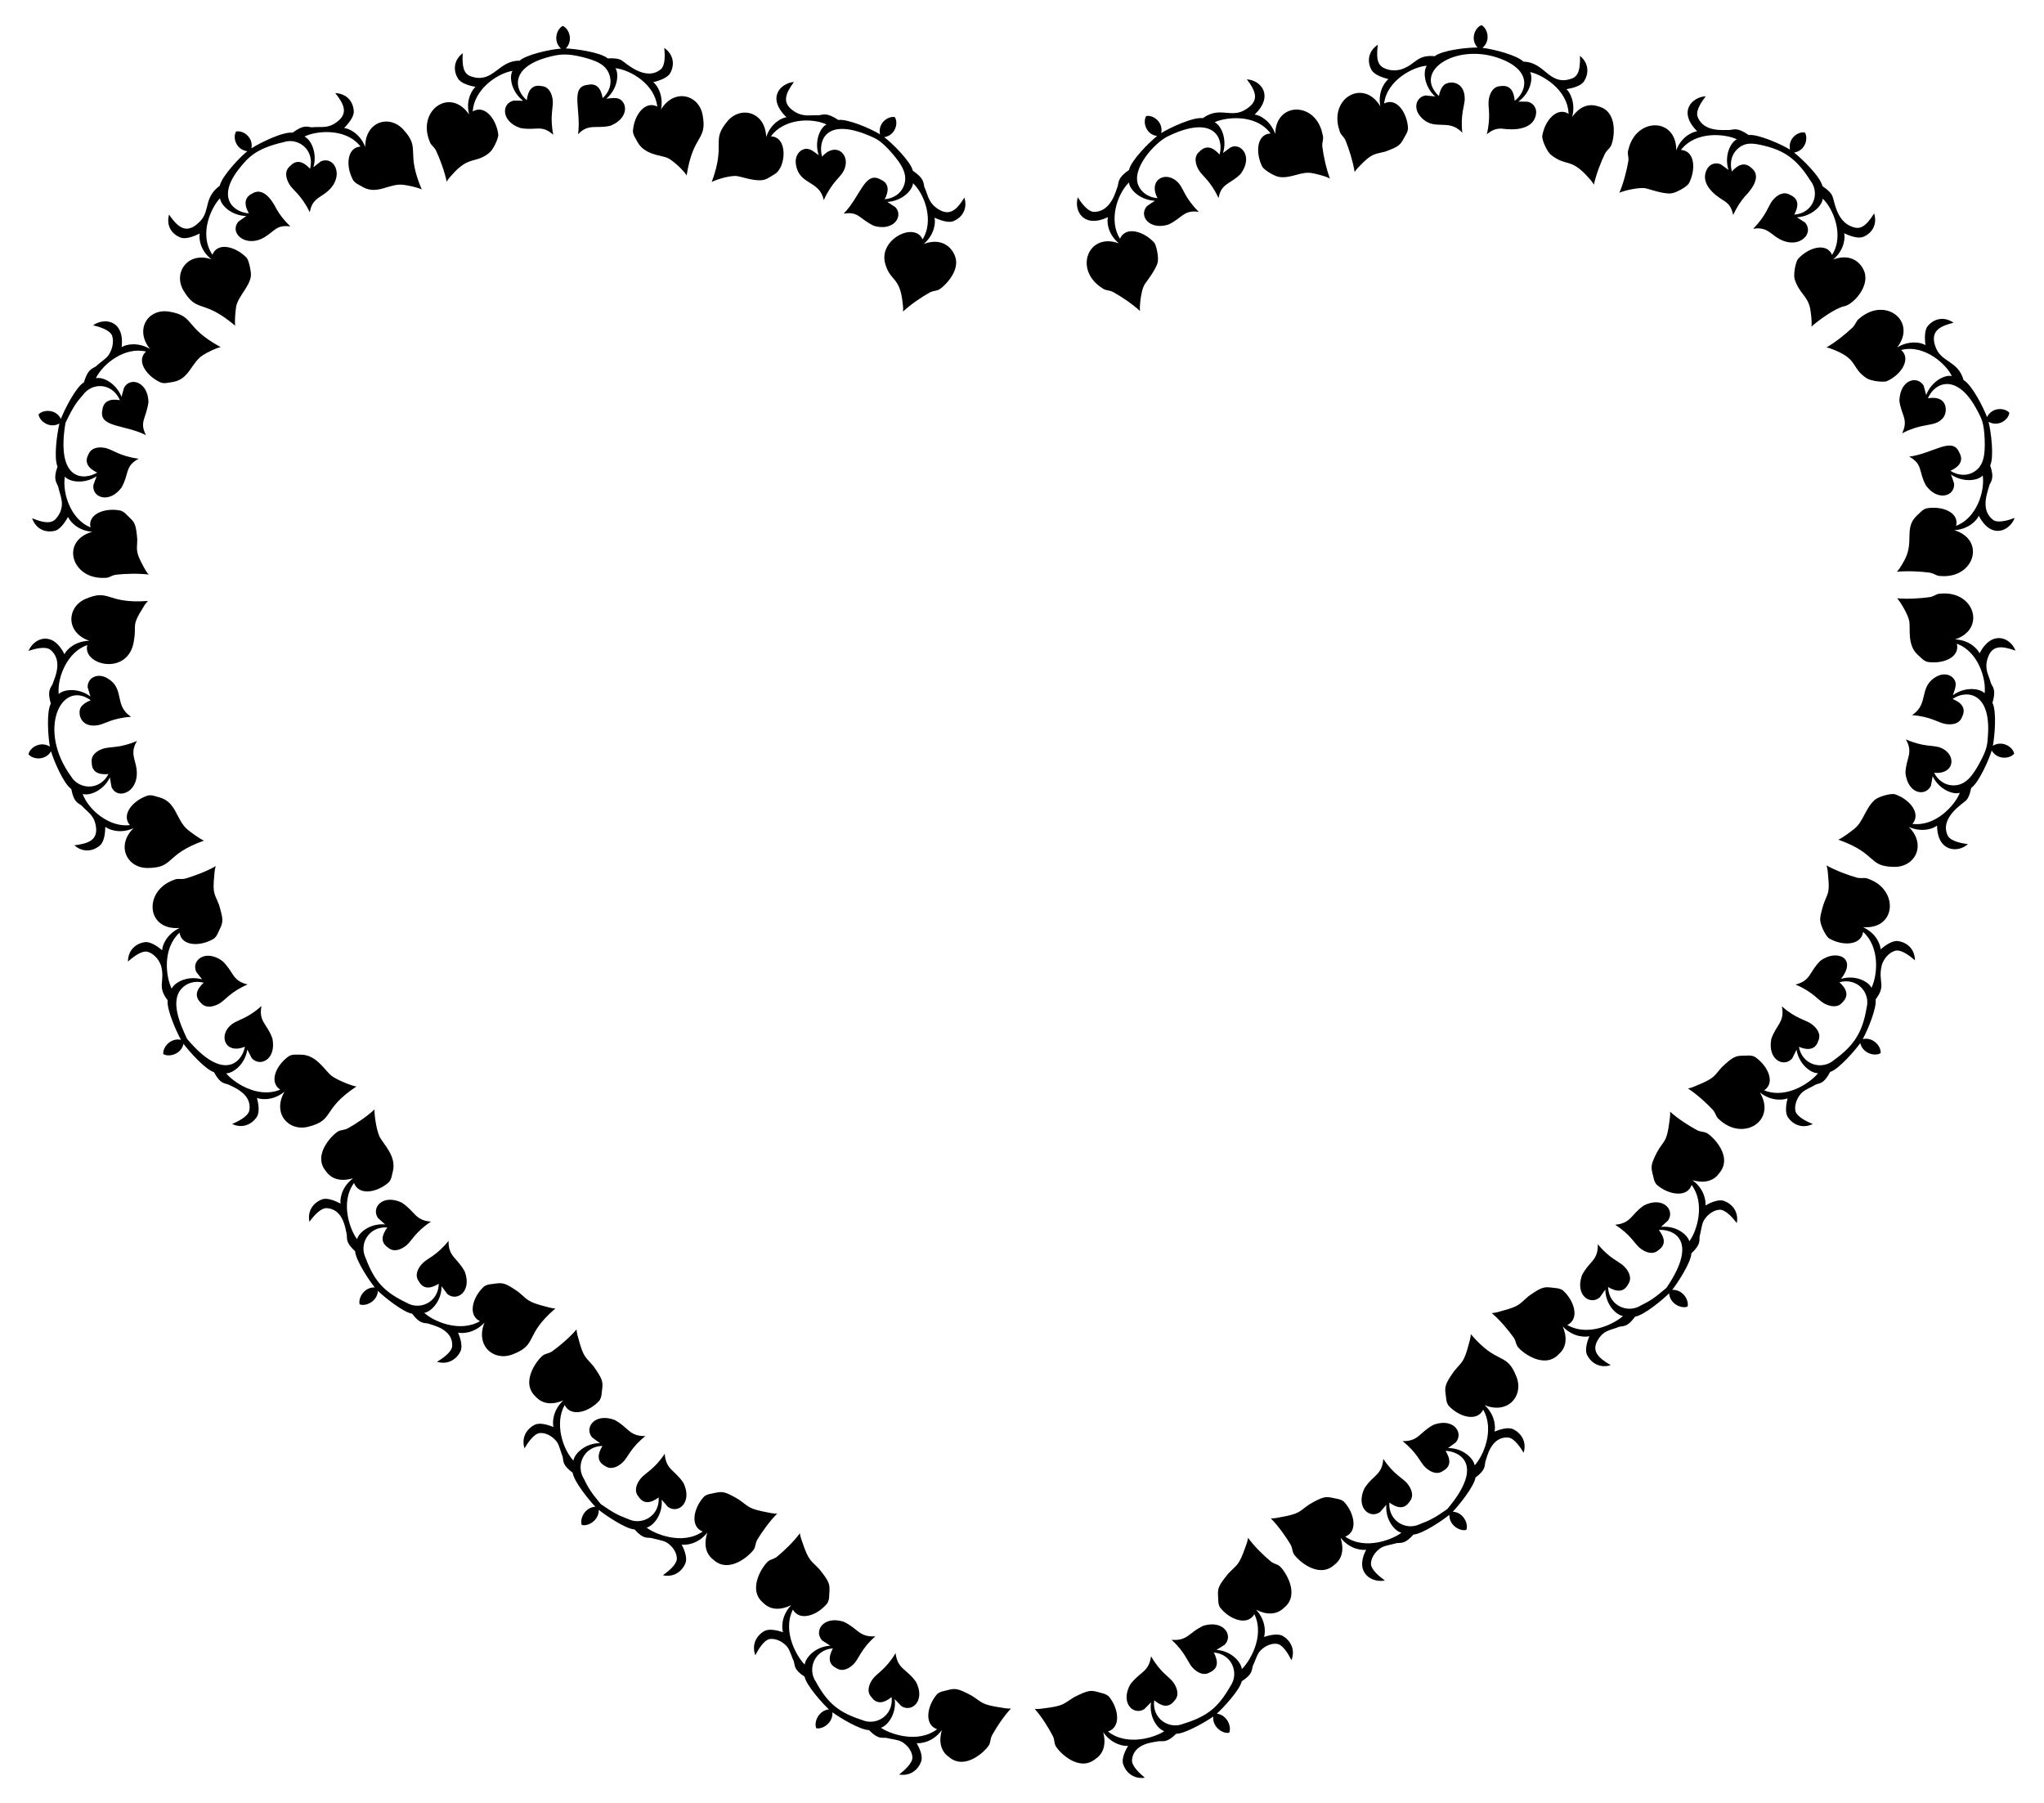 <svg xmlns="http://www.w3.org/2000/svg" viewBox="0 0 1866 1645.886"><path d="M1046.357 105.951c-3.391 5.787-.025 16.849 10.011 18.207-8.012 6.39-23.761 22.368-25.651 30.964-10.7 7.283-9.281 11.349-10.447 15.218-1.444 2.966-5.595 23.492-22.064 23.045-5.692-.715-11.193-8.413-14.282-13.264-3.669 12.67 5.428 28.53 27.552 18.119-.989 3.122-.97 14.663 9.925 23.862-28.188-10.219-41.411 24.278-15.207 40.852 3.055 2.511 5.864 1.569 9.932 3.581 7.273 3.991 17.624 10.916 24.623 17.352-.632-3.911.843-17.688 3.658-23.342 1.01-2.103 10.372-13.385 12.375-20.648 1.189-4.29-.765-15.162-3.005-18.358-9.772-10.704-26.181-15.272-31.34-3.65-10.358-16.205-2.876-40.299 8.19-51.344.629 6.631 10.181 16.043 23.714 16.756-3.524 2.256-2.171 1.355-7.277 4.875-7.875 8.884 2.321 22.276 19.7 16.792 12.759-6.092 13.781-13.598 27.616-11.583-12.346-12.26-14.006-20.905-17.845-25.537-10.925-13.348-29.086-4.322-19.812 13.035-8.447-.654-14.521-5.204-17.297-11.203-7.237-15.521 14.964-39.425 26.397-45.081 42.797-20.91 51.636 2.073 47.55 16.463-5.965-6.633-12.15-9.071-18.333-2.671-5.271 4.135-4.048 11.159-.612 16.927 3.062 5.185 10.616 9.653 17.996 25.445 2.519-13.754 10.871-12.524 20.152-21.986 12.795-17.461-1.785-29.914-10.174-23.518l-5.925 4.424c4-12.853-1.691-25.319-7.633-28.063 8.07-4.133 36.921-8.882 51.1 10.235-13.038.569-13.862 18.151-7.504 30.509 2.137 3.109 11.256 8.793 15.989 9.266 10.759 1.194 19.353-5.315 29.098-3.653 2.485.424 12.896 2.704 16.602 5.064-3.353-8.908-5.962-21.064-6.967-29.276-.354-4.485 1.526-6.758.341-10.541-5.74-30.934-43.004-30.622-43.296-.911-4.262-12.165-14.295-17.451-18.808-17.728 17.789-17.098 5.941-31.317-7.12-32.141 8.417 11.135 11.264 19.149.176 26.684-14.419 10.12-23.994-2.92-40.394 8.724-9.02-1.192-30.173 8.832-37.984 13.635 2.156-9.945-7.353-16.9-13.72-15.536zM1040.749 283.887zM1214.13 163.041zM1352.438 22.943c-6.058 2.313-10.424 13.032-3.557 20.445-9.759-.115-32.268 2.476-39.036 7.897-16.779-1.503-16.77 7.153-30.128 11.869-3.334 1.17-9.173 1.682-14.243-.19-6.77-2.36-9.556-6.917-7.663-22.131-8.921 6.046-9.799 15.199-5.975 22.55 2.278 4.827 10.384 7.462 15.762 8.861-1.771 1.046-10.233 9.895-7.479 24.803-15.371-25.823-47.409-7.311-37.273 22.13.832 3.878 3.579 4.887 5.476 8.948 3.176 7.664 6.905 19.56 8.368 28.946.768-1.397 2.214-3.272 4.759-5.718 10.813-11.515 13.823-10.584 22.886-12.885 12.883-4.575 14.081-6.497 16.878-11.544 1.484-3.013 3.881-5.672 4.202-9.794-.713-14.249-10.553-28.616-21.823-22.647 2.541-21.467 27.127-33.843 38.953-34.47-3.693 5.344-2.342 19.03 7.651 28.046l-8.722-.942c-8.548 1.41-11.51 11.174-4.972 18.947 12.445 14.824 25.491 1.019 38.456 15.117-1.887-17.221 2.298-25.07 2.23-31.093-.091-16.375-14.398-16.788-19.077-12.364-2.298 2.199-3.7 5.739-4.538 9.943-23.975-22.753 15.049-47.984 53.614-34.989 32.965 11.132 26.238 31.295 15.61 39.33-.665-8.515-3.931-14.632-12.801-13.415-7.065.145-10.147 6.775-10.961 12.889-.83 5.971 2.337 14.302-1.717 31.122 5.569-4.655 9.63-5.413 14.036-5.161 1.233.065 27.369 4.751 30.832-12.79 1.036-5.208-1.673-10.218-7.296-11.773-3.779-.106-5.137-.168-8.773-.128 11.35-8.258 13.608-21.384 10.741-26.971 10.953 2.333 34.395 15.843 35.111 38.136-10.173-6.72-21.845 5.678-24.075 20.512-.072 3.858 4.314 13.92 8.026 16.935 14.55 11.403 17.588 1.962 34.521 21.081 2.491 2.68 3.891 4.695 4.615 6.169 2.006-9.302 6.489-20.911 10.136-28.35 2.163-3.956 5.022-4.841 6.07-8.664 2.273-5.513 6.262-30.332-12.592-34.601-9.711-3.153-17.566 1.585-23.444 9.777 3.491-12.776-2.189-23.107-5.259-25.362 5.439-.912 13.651-2.87 16.284-7.489 4.367-7.012 4.244-16.212-3.856-22.952.46 15.761-2.933 19.725-9.488 21.391-19.141 5.252-22.711-15.729-42.182-16.094-5.704-5.759-26.716-11.355-37.356-12.594 7.737-6.461 4.784-17.68-.931-20.733zM1236.691 157.07zM1455.055 168.611zM1647.71 120.973c-6.353-1.227-15.647 5.498-13.58 15.66-6.141-4.095-29.014-14.497-37.721-13.373-10.812-7.453-13.496-4.813-17.819-4.586-4.059-.367-23.92 2.834-29.07-12.89-1.263-5.6 4.324-13.567 7.702-17.903-12.133.599-25.994 13.656-7.815 31.992-2.672.112-13.961 3.586-19.124 17.32.208-30.277-36.826-30.292-43.677-.685-1.363 3.724.462 6.064-.066 10.525-1.338 8.152-4.419 20.19-8.181 28.943 3.014-1.635 16.864-5.039 23.325-4.211 3.253.464 15.886 5.405 23.743 4.776 4.444-.331 14.037-5.764 16.309-8.978 6.56-12.407 5.813-29.835-7.171-30.722 13.852-17.857 40.958-14.496 51.06-9.688-5.929 2.77-11.734 15.228-7.648 27.933l-7.096-5.127c-5.405-2.181-10.536.174-12.833 5.006-7.507 15.752 14.534 27.325 16.472 28.688 3.586 2.578 6.215 5.324 7.703 12.641 3.524-7.69 7.17-12.799 10.374-16.605 1.369-1.632 17.592-16.87 6.797-25.934-6.329-6.382-12.656-3.598-18.343 2.768-2.208-8.284-.147-15.292 4.615-20.042 7.542-7.606 16.014-5.583 25.764-3.264 18.064 4.622 29.092 12.233 41.382 31.777 8.758 10.995 3.068 29.46-14.783 30.941 4.116-7.891 4.299-14.568-3.913-18.096-5.867-3.451-11.79.002-16.042 5.277-3.802 4.679-5.346 13.311-17.59 25.714 10.233-1.633 13.786 2.274 20.073 6.856 19.609 14.366 36.783-1.729 27.246-12.604l-7.387-4.728c13.443-.771 23.119-10.546 23.58-17.032 9.251 8.637 20.001 33.361 8.528 51.371-4.802-11.472-21.302-7.194-31.194 3.799-2.207 3.189-4.246 13.937-2.973 18.326 3.981 12.674 11.562 15.209 13.978 25.979.864 3.879 2.034 13.617 1.33 17.372 6.192-5.542 21.637-16.923 30.175-18.661 7.771-1.544 23.165-17.821 18.155-31.54-2.997-8.065-12.079-17.043-28.407-11.092 10.84-9.184 10.938-21.176 9.9-23.951 5.051 2.327 13 5.425 17.821 3.134 7.618-3.265 12.733-10.907 9.63-21.261-8.032 12.804-13.119 14.807-19.935 12.281-14.745-5.059-16.173-23.798-18.307-28.362-1.066-2.402-3.468-5.091-8.948-8.786-2.005-8.899-18.721-25.006-25.9-30.674 9.873-1.454 13.312-12.49 9.861-18.284zM1478.358 175.976zM1653.663 298.168zM1834.368 376.761c-4.411-4.915-15.961-5.098-20.383 3.964-3.197-8.552-13.587-29.227-21.374-33.767-5.368-18.696-21.193-15.417-26.118-31.723-3.991-12.918 3.893-17.348 16.972-20.664-8.916-6.099-17.772-3.584-23.217 2.647-3.882 4.09-2.952 13.128-2.523 17.908-4.15-3.049-15.597-4.289-25.81 2.04 18.492-23.719-10.463-46.777-34.139-26.721-3.309 2.18-3.311 5.151-6.429 8.411-5.982 5.739-15.695 13.523-23.92 18.298 3.389.433 9.75 3.368 12.335 4.629 15.756 7.834 11.258 14.748 24.237 23.415 3.815 2.57 14.71 3.924 18.407 2.806 13.545-6.071 22.512-20.425 13.177-28.545 21.043-5.474 41.475 13.14 46.252 23.826-6.318-1.521-18.584 4.702-23.389 17.276l-2.266-8.474c-5.594-9.458-21.336-6.118-22.208 13.472 1.454 13.213 8.74 17.174 2.462 29.964 20.582-10.58 29.838-5.057 37.506-14.162 4.177-4.931 4.71-21.039-13.911-17.792 6.044-14.687 27.144-24.091 45.583 12.139 2.872 5.645 5.58 9.099 6.234 25.531.427 12.914-.382 24.528-10.677 29.99-5.827 3.111-13.416 3.099-20.569-1.472 8.001-3.698 12.376-9.102 8.052-16.705-6.244-15.059-23.972.994-45.678 3.772 12.709 7.072 8.277 13.476 15.135 26.123 10.517 14.922 26.715 10.284 25.823-1.55-1.805-5.497-1.285-4-2.879-8.275 11.291 7.584 24.53 5.781 29.031.883 2.036 14.853-5.74 38.957-24.321 45.959 3.071-12.342-13.088-18.573-27.221-15.885-3.925 1.286-5.923 4.257-8.488 6.423-12.12 11.3-2.488 23.572-11.097 40.17-1.297 2.462-4.813 8.855-7.294 11.245 9.463-.975 21.893-.338 30.101.811 4.435.821 6.173 3.251 10.131 3.064 30.67 2.315 41.135-33.086 12.214-41.836 13.344-.803 20.953-9.429 22.334-13.19 11.535 22.132 28.381 13.786 32.794 1.974-5.155 1.955-14.441 4.95-19.374 2.083-12.882-9.461-4.838-26.617-3.839-31.59 1.419-3.802 5.03-6.329.862-18.366 3.71-8.053.708-31.251-1.528-39.833 8.864 4.898 18.235-1.728 19.01-8.273zM1667.427 317.154zM1731.66 521.917zM1838.788 687.948c-1.24-6.267-11.021-12.416-19.477-7.164 1.659-8.679 3.646-31.399-.37-39.158 3.597-12.43.3-14.082-1.44-18.089-1.875-7.54-6.047-12.218-3.083-22.168 3.789-12.796 12.861-11.989 25.571-7.454-4.833-12.414-21.771-18.913-32.844 2.502-.948-2.529-7.793-12.124-22.392-12.772 28.555-9.237 17.847-44.403-12.805-41.788-3.963-.15-5.62 2.3-10.025 3.166-8.144 1.228-20.63 1.993-30.078 1.105 2.467 2.385 9.982 14.433 11.18 20.948 1.187 6.919-2.172 21.872 7.91 30.797 2.587 2.137 4.594 5.093 8.537 6.292 14.025 2.329 30.071-4.051 26.94-16.552 19.514 6.993 26.984 32.148 25.388 45.202-4.521-4.651-18.179-6.185-28.965 1.827 1.961-6.253 4.512-10.906.279-15.609-3.194-3.607-9.136-4.776-15.079-1.536-17.034 9.355-6.48 25.031-22.555 35.281 16.921 1.254 24.131 6.903 30.113 8.001 6.625 1.205 13.393-.031 15.611-6.417 3.985-8.027-.668-13.024-8.644-16.326 12.249-8.643 35.46-6.636 32.197 34.25-.559 7.303-.505 11.359-7.769 24.554-6.087 10.935-12.478 20.474-24.278 20.056-6.615-.223-13.193-3.952-17.052-11.488 19.743 1.806 20.829-18.144 4.57-23.355-5.788-1.856-14.886-.29-30.346-7.16 7.187 12.854.036 16.767-.365 30.831 2.359 19.518 18.485 21.584 23.289 11.477l1.535-8.653c5.873 12.161 18.665 17.111 24.818 15.131-4.01 10.544-21.54 31.055-43.275 28.38 8.203-9.536-2.572-22.704-16.394-27.163-3.708-.671-14.431 2.065-18.115 5.356-8.182 7.308-10.419 19.42-17.912 25.789-2.54 2.167-11.631 9.067-15.273 10.415 36.262 12.831 26.673 24.661 51.334 24.841 18.967.133 29.354-20.38 13.042-36.442 12.308 5.491 22.958 1.291 25.774-1.291.33 24.232 19.053 25.226 28.227 16.97-5.434-.712-15.01-2.388-18.124-7.166-8.781-16.724 14.143-30.185 16.552-32.826 1.74-1.855 3.287-4.993 4.525-11.284 7.143-4.888 16.799-27.218 18.736-34.187 5.025 8.622 16.524 7.832 20.532 2.877zM1731.845 546.128zM1678.188 766.456zM1716.868 961.298c.617-6.113-6.827-14.97-16.346-12.78 5.189-9.524 12.867-28.84 11.775-36.246 10.018-13.22 1.946-15.425 5.504-30.866.985-3.968 5.245-11.861 13.039-13.703 5.628-.781 13.206 5.308 17.336 8.905-.102-10.239-7.101-16.306-15.219-17.526-5.119-.984-12.178 4.073-16.134 7.466.05-2.591-2.749-14.082-16.05-20.223 30.767 2.28 32.648-34.311 5.12-43.961-3.544-1.779-6.085-.174-10.513-1.182-8.001-2.211-19.689-6.534-27.947-11.252.582 1.573 1.092 4.047 1.338 7.815 2.301 21.483-1.453 16.96-5.44 32.485-.769 2.767-1.622 6.179-1.664 8.991-.077 5.029 4.92 14.899 7.915 17.251 12.31 7.248 29.512 6.753 31.288-5.793 15.467 13.828 13.242 39.526 7.629 51.03-2.664-5.685-14.499-12.1-27.829-8.195 15.352-19.421-4.403-27.367-18.788-16.499-10.565 10.364-8.408 17.997-22.722 21.703 15.651 6.515 20.681 14.242 26.017 17.164 5.399 2.971 12.568 4.461 16.904-1.015 6.301-6.257 3.477-12.514-2.858-18.268 16.444-4.479 28.619 9.624 24.77 23.625-3.808 22.972-12.126 34.61-29.636 47.361-10.928 9.466-29.015 4.718-32.107-11.995 7.935 3.171 14.897 3.054 17.657-5.416 3.022-6.295-1.39-12.065-6.426-15.638-4.952-3.529-14.123-4.702-26.79-15.944 2.867 14.621-5.139 16.385-9.68 29.977-3.527 19.242 11.84 26.169 19.137 17.525l3.938-7.866c2.154 13.317 13.151 21.543 19.576 21.422-4.613 6.266-27.059 24.396-49.127 15.651 10.918-7.411 2.663-23.252-8.658-30.677-3.724-1.778-7.288-.889-10.7-.991-6.617.14-9.075.89-19.184 10.413-7.57 8.294-6.041 9.943-23.389 16.967-3.489 1.594-5.981 2.312-7.684 2.537 8.014 5.143 17.205 13.54 22.833 19.618 2.903 3.453 2.657 6.494 5.877 8.808 21.72 20.365 52.557 1.271 36.982-24.791 11.474 9.181 23.181 6.439 25.291 5.354-1.343 5.273-2.645 13.511.585 17.691 4.781 6.703 13.291 10.198 22.393 5.804-5.062-2.109-13.907-6.183-15.713-11.526-1.62-6.904 2.635-14.427 6.415-17.661 2.914-2.462 8.84-4.826 11.936-6.78 3.922-1.648 7.471-.502 13.28-11.614 7.628-2.253 22.78-19.655 27.47-26.297 2.271 9.626 13.477 12.364 18.599 9.142zM1667.433 789.93zM1540.921 993.553z"/><g><path d="M1540.59 1192.67c1.565-5.755-4.231-15.723-14.006-15.276 4.158-5.137 17.322-24.995 17.513-33.318 9.052-8.527 6.985-11.641 7.56-15.81 1.077-3.463 1.738-9.816 3.333-13.267 1.704-3.67 7.429-10.483 15.338-10.749 5.612.35 11.861 7.828 15.226 12.161 1.809-9.915-3.786-17.23-11.487-20.102-4.88-2.044-12.419 1.402-17.196 4.032.538-2.274.064-14.332-11.774-23.012 9.409 2.646 18.835 1.69 24.556-6.595 12.681-15.203-6.204-33.128-10.122-35.553-3.064-2.515-5.959-1.507-10.052-3.427-7.334-3.88-17.826-10.601-24.854-17.016.207 1.694.136 4.276-.488 8.09-2.917 24.056-6.029 16.055-14.181 34.733-2.708 6.078-2.614 8.589-1.344 13.685.994 3.281 1.073 6.974 3.77 10.101 10.749 9.492 27.902 12.202 31.928.275 12.5 16.711 5.095 41.966-2.1 51.435-1.631-6.211-12.473-14.634-25.868-13.105l6.505-5.925c6.513-9.707-4.85-22.262-22.009-13.726-12.053 8.284-11.526 16.287-26.383 17.677 14.317 9.053 17.959 17.564 22.725 21.341 4.828 3.85 11.592 6.498 16.792 1.874 7.222-4.919 5.771-11.444.415-18.443 11.433-1.048 37.744 7.626 6.955 52.807-10.635 9.176-15.245 12.104-23.463 16.124-12.109 7.571-29.329.131-29.801-16.856 7.363 4.367 14.175 5.284 18.299-2.548 3.962-5.723.533-12.137-3.857-16.481-4.31-4.292-13.178-6.9-23.853-20.066.429 14.987-7.729 15.277-14.466 28.322-6.476 18.397 7.529 27.694 16.246 20.238l5.091-7.182c.091 13.508 9.749 23.268 16.096 24.147-6.002 5.794-30.628 19.792-50.814 8.229 11.591-5.628 6.314-22.446-4.11-31.677-3.429-2.298-7.105-1.918-10.484-2.498-6.615-.792-9.147-.366-20.633 7.769-8.929 7.358-7.297 9.082-25.752 13.915-3.726 1.139-6.295 1.563-8.012 1.588 7.278 6.132 15.292 15.674 20.086 22.447 2.437 3.818 1.785 6.81 4.68 9.518 2.921 3.57 23.191 19.958 36.582 5.438 7.533-6.665 7.27-16.163 3.487-25.18 10.089 10.682 22.049 9.634 24.279 8.868-2.061 5.02-4.482 12.962-1.854 17.537 3.816 7.283 11.763 11.926 21.316 8.938-11.432-6.838-18.269-13.024-11.079-23.986 5.381-8.372 11.611-7.911 18.661-10.997 4.085-1.045 7.453.674 14.787-9.346 8.021-1.16 25.263-15.522 30.995-21.277.642 9.657 11.223 14.347 16.821 12.129zM1524.626 1014.736zM1361.829 1198.577z"/></g><g><path d="M1338.657 1396.495c2.105-5.58-2.753-16.063-12.414-16.6 5.513-5.624 19.703-23.298 20.734-31.135 9.848-7.469 8.119-10.794 9.125-14.873 1.374-3.207 4.782-23.085 21.14-21.646 5.534 1.024 10.874 9.161 13.721 13.838 2.917-9.54-1.777-17.451-9.087-21.224-4.593-2.6-12.526-.143-17.538 1.942.751-2.229 1.726-14.174-9.027-24.19 21.114 8.737 35.999-8.309 29.076-25.912-9.164-23.392-16.784-9.667-41.684-38.883-.01 1.724-.401 4.316-1.536 8.04-4.774 18.378-6.427 16.822-13.794 25.88-8.111 11.544-8.529 14.073-7.664 20.721.615 3.39.27 7.086 2.59 10.489 9.357 10.372 26.116 15.395 31.714 3.823 10.857 18.759-.297 42.89-7.763 50.85-.973-6.347-10.816-15.908-24.291-15.807l7.093-5.208c7.491-8.968-2.392-22.74-20.396-16.007-12.971 6.957-13.264 15.016-28.214 14.924 13.32 10.463 16.062 19.317 20.419 23.558 4.409 4.323 10.864 7.648 16.495 3.584 7.778-4.21 6.796-10.98 2.344-18.292 10.93.171 37.223 10.929 1.526 53.167-11.462 8.061-16.048 10.347-24.827 13.645-12.711 6.338-29.172-2.678-28.032-19.636 6.919 5.05 13.589 6.603 18.448-.778 4.517-5.275 1.719-12.014-2.215-16.767-3.862-4.7-12.439-8.157-21.758-22.32-1.099 14.981-9.256 14.492-17.238 26.892-8.203 17.416 4.689 28.369 14.269 21.675l5.75-6.67c-1.19 13.459 7.529 24.064 13.755 25.548-6.507 5.163-32.218 16.812-51.31 3.538 12.036-4.588 8.314-21.809-1.219-31.953-3.208-2.599-6.915-2.546-10.238-3.423-6.542-1.378-9.093-1.156-21.327 5.985-9.667 6.633-8.174 8.476-26.995 11.777-3.831.834-6.442 1.049-8.164.935 6.747 6.714 13.93 16.895 18.138 24.044 2.101 4.002 1.211 6.949 3.872 9.887 2.612 3.794 21.454 21.781 36.024 8.489 8.035-6.028 8.628-15.465 5.65-24.79 9.116 11.523 21.113 11.544 23.396 10.984-11.167 21.572 5.673 30.533 17.054 28.083-4.429-3.223-12.109-9.21-12.68-14.797-.035-7.886 6.602-13.76 10.179-15.583 3.389-1.684 9.66-2.542 13.094-3.677 4.148-.661 7.34 1.37 15.544-7.868 7.701-.349 25.784-12.303 32.76-18.025-.289 9.655 9.76 15.384 15.501 13.766zM1342.704 1217.812zM1160.123 1385.98z"/></g><g><path d="M1122.108 1581.666c2.446-5.417-1.697-16.217-11.266-17.407 5.784-5.184 21.141-21.675 22.744-29.56 10.349-6.693 8.868-10.122 10.166-14.107 1.654-3.209 3.461-9.28 5.646-12.366 2.343-3.26 9.168-8.903 16.978-7.596 5.43 1.442 10.142 9.964 12.632 14.839 3.58-9.291-.506-17.552-7.49-21.866-4.371-2.941-12.428-1.068-17.596.606.925-2.146 2.785-13.989-7.176-24.807 8.749 4.405 18.124 5.256 25.359-1.705 15.434-12.274.597-33.757-2.728-36.92-2.483-3.091-5.53-2.67-9.151-5.372-6.396-5.278-15.319-13.969-20.89-21.689-.157 1.722-.778 4.271-2.2 7.93-6.25 18.047-7.836 16.29-15.893 24.831-8.984 10.975-9.638 13.427-9.281 20.135.349 3.424-.281 7.086 1.787 10.66 8.554 11.012 24.925 17.296 31.395 6.196 10.052 20.858-5.339 44.538-11.489 50.093-.513-6.383-9.633-16.643-23.104-17.528l7.468-4.665c8.136-8.374-.689-22.845-19.204-17.44-13.478 6.036-14.257 14.108-29.269 12.95 12.577 11.363 14.685 20.376 18.742 24.908 4.102 4.617 10.318 8.388 16.228 4.749 8.066-3.626 7.525-10.491 3.608-18.098 16.918 1.472 23.284 19.144 15.103 30.723-11.016 19.371-21.068 27.593-42.851 34.306-13.035 5.509-28.944-4.618-26.667-21.419 6.573 5.487 13.117 7.467 18.43.406 4.85-4.962 2.531-11.847-1.079-16.858-3.536-4.949-11.878-8.98-20.216-23.73-2.174 14.83-10.183 13.933-19.035 25.744-9.34 16.871 2.871 28.636 12.83 22.538l6.192-6.257c-2.087 13.324 5.942 24.458 12.062 26.358-7.735 5.367-33.63 14.287-51.4.298 12.255-3.888 9.696-21.215.804-31.967-3.036-2.791-6.756-2.979-10.026-4.064-6.47-1.795-9.041-1.736-21.702 4.703-10.07 6.079-8.747 7.933-27.74 10.195-3.88.619-6.504.688-8.221.477 6.342 7.095 12.916 17.688 16.693 25.067 1.858 4.117.786 7 3.273 10.088 2.385 3.937 20.175 23.02 35.463 10.584 8.377-5.532 9.57-14.87 7.15-24.389 8.397 12.058 20.352 12.804 22.659 12.384-2.772 4.657-6.318 12.143-4.388 17.051 2.709 7.76 9.881 13.526 19.696 12.034-4.218-3.49-11.511-9.935-11.747-15.549.874-16.367 20.855-16.803 24.381-17.728 4.175-.391 7.2 1.803 15.997-6.812 7.815.175 27.353-11.123 33.798-15.741-.903 9.637 8.734 16.004 14.525 14.787zM1139.337 1403.715zM944.611 1559.887z"/></g><g><path d="M745.165 1577.56c5.766 1.291 15.49-4.956 14.761-14.553 6.315 4.729 25.582 16.272 33.369 16.255 8.568 8.77 11.64 6.626 15.795 7.097 3.458.98 9.733 1.561 13.173 3.094 3.632 1.66 10.491 7.208 10.709 15.098-.378 5.597-7.819 11.871-12.113 15.266 9.742 1.687 17.051-3.907 19.954-11.589 2.053-4.854-1.298-12.402-3.95-17.112 2.29.468 14.245-.014 22.933-11.863-2.641 9.443-1.703 18.811 6.509 24.543 14.926 12.783 33.224-5.776 35.72-9.648 2.572-3.019 1.578-5.932 3.552-10.001 3.981-7.278 10.832-17.685 17.369-24.605-1.726.162-4.356.019-8.23-.708-18.981-2.782-17.586-4.617-27.536-10.953-12.539-6.752-15.11-6.873-21.624-5.23-3.297 1.009-7.009 1.096-10.11 3.824-9.122 10.555-12.093 27.835.061 31.986-18.561 13.939-44.628 3.489-51.304-1.363 6.148-1.787 14.407-12.738 12.608-26.106l6.049 6.379c9.814 6.284 22.29-5.207 13.287-22.271-8.596-12.023-16.658-11.231-18.565-26.115-8.598 14.601-17.01 18.483-20.632 23.37-3.697 4.947-6.141 11.786-1.394 16.822 5.168 7.14 11.744 5.273 18.424-.087 1.893 16.876-14.166 26.615-27.064 20.925-20.326-6.62-30.912-14.359-42.09-34.886-7.979-11.638-1.379-29.219 15.552-30.479-4.032 7.558-4.65 14.369 3.32 18.132 5.832 3.729 12.11.044 16.283-4.505 4.13-4.466 6.378-13.444 19.134-24.607-15.005.923-15.68-7.188-29.094-13.389-18.432-5.671-27.416 8.691-19.434 17.186l7.398 4.752c-13.477.717-22.722 10.864-23.33 17.229-6.001-5.675-21.116-29.373-10.801-50.185 6.292 11.206 22.767 5.058 31.444-5.837 2.11-3.549 1.518-7.216 1.903-10.636.412-6.689-.185-9.183-9.078-20.264-8.01-8.615-9.603-6.874-15.711-25.013-1.404-3.67-2.013-6.224-2.161-7.948-5.627 7.678-14.62 16.301-21.057 21.533-3.643 2.676-6.689 2.236-9.194 5.309-3.357 3.152-18.311 24.486-3.032 36.873 7.141 7.029 16.533 6.231 25.324 1.912-10.059 10.709-8.343 22.561-7.461 24.73-5.116-1.75-13.151-3.671-17.549-.767-7.023 4.256-11.186 12.466-7.73 21.755 2.548-4.847 7.352-13.315 12.786-14.706 7.787-1.21 14.534 4.486 16.832 7.757 2.141 3.102 3.871 9.169 5.473 12.392 1.23 4.002-.312 7.426 9.915 14.211 1.408 7.618 16.025 24.102 22.168 29.791-9.565 1.058-13.89 11.786-11.561 17.205zM922.948 1559.542zM730.254 1399.563z"/></g><g><path d="M531.119 1391.986c5.669 1.604 15.752-4.125 15.466-13.797 6.146 5.001 24.843 17.606 32.682 17.892 8.199 9.171 11.359 7.178 15.494 7.84 3.409 1.151 9.674 1.995 13.058 3.671 3.576 1.806 10.192 7.666 10.093 15.573-.604 5.588-8.294 11.549-12.726 14.759 9.693 2.112 17.237-3.207 20.433-10.76 2.234-4.759-.821-12.443-3.268-17.279 2.27.571 14.229.597 23.394-10.903-3.016 9.318-2.432 18.702 5.54 24.773 14.441 13.361 33.429-4.552 36.054-8.317 2.68-2.922 1.803-5.869 3.925-9.858 4.248-7.121 11.484-17.261 18.272-23.937-1.728.104-4.344-.126-8.181-.981-18.796-3.448-17.305-5.263-26.981-11.926-12.207-7.212-14.743-7.455-21.311-6.074-3.33.873-7.043.817-10.257 3.411-9.565 10.148-13.262 27.276-1.311 31.947-19.081 13.154-44.774 1.604-51.214-3.596 6.226-1.497 14.96-12.087 13.766-25.515l5.754 6.644c9.518 6.73 22.457-4.223 14.277-21.653-8.041-12.34-16.093-11.947-17.255-26.883-9.296 14.167-17.877 17.645-21.732 22.35-3.932 4.762-6.703 11.478-2.2 16.744 4.82 7.398 11.482 5.837 18.407.777 1.15 16.912-15.347 25.96-28.012 19.651-8.717-3.324-13.334-5.541-24.772-13.547-8.965-10.714-11.616-15.083-15.677-23.495-7.383-12.101.174-29.289 17.139-29.633-4.422 7.322-5.428 14.135 2.37 18.283 5.648 4.019 12.097.667 16.496-3.667 4.349-4.253 7.059-13.101 20.358-23.606-15.034.177-15.257-7.92-28.271-14.821-18.197-6.621-27.833 7.307-20.336 16.107l7.126 5.146c-13.489-.012-23.287 9.604-24.232 15.935-9.724-10.239-17.398-34.257-7.974-50.739 5.629 11.548 22.426 6.349 31.702-4.039 2.31-3.422 1.939-7.11 2.526-10.496.826-6.652.339-9.133-7.794-20.681-7.403-9.04-9.148-7.38-13.99-25.797-1.147-3.733-1.578-6.308-1.607-8.03-6.115 7.294-15.639 15.327-22.398 20.135-3.806 2.438-6.813 1.809-9.513 4.711-3.557 2.926-19.877 23.228-5.399 36.589 6.707 7.457 16.137 7.237 25.164 3.449-10.681 10.081-9.68 22.043-8.911 24.254-5.017-2.045-12.921-4.472-17.493-1.839-7.272 3.818-11.923 11.764-8.993 21.288 2.825-4.694 8.122-12.867 13.634-13.923 7.846-.721 14.296 5.333 16.401 8.753 1.967 3.227 3.359 9.398 4.784 12.719 1.008 4.079-.69 7.386 9.18 14.76 1.061 7.929 15.172 25.337 20.707 31.007-9.626.553-14.475 11.058-12.394 16.624zM709.535 1381.643zM526.351 1213.458z"/></g><g><path d="M328.355 1190.64c5.609 2.148 16.107-2.677 16.651-12.354 5.639 5.667 23.427 19.813 31.173 20.835 7.483 9.851 10.811 8.109 14.891 9.11 3.225 1.37 23.084 4.78 21.695 21.073-1.009 5.538-9.125 10.906-13.792 13.768 9.534 2.9 17.461-1.866 21.19-9.167 2.571-4.588.107-12.522-1.99-17.522 2.229.744 14.163 1.675 24.141-9.114-8.614 21.016 8.263 35.935 25.984 28.922 23.37-9.255 9.62-16.825 38.743-41.819-1.724-.005-4.307-.399-8.059-1.493-18.383-4.68-16.797-6.38-25.897-13.661-11.529-8.046-14.054-8.453-20.69-7.561-3.381.626-7.075.3-10.479 2.64-10.332 9.369-15.328 26.14-3.757 31.69-18.409 10.751-42.465.206-50.836-7.603 6.35-.984 15.882-10.841 15.785-24.306l5.204 7.075c8.97 7.464 22.704-2.466 15.985-20.41-7.099-13.077-15.021-13.37-14.82-28.105-10.512 13.308-19.332 16.025-23.587 20.373-4.34 4.407-7.692 10.866-3.622 16.485 4.207 7.771 10.977 6.787 18.284 2.328-.278 16.975-17.423 24.654-29.559 17.218-19.79-9.511-28.999-18.856-37.194-40.741-6.3-12.784 2.858-29.086 19.844-27.858-5.11 6.865-6.706 13.517.655 18.416 5.234 4.562 11.958 1.82 16.742-2.104 4.711-3.838 8.231-12.387 22.428-21.641-14.645-1.148-14.204-8.957-26.591-17.294-17.217-8.312-28.406 4.408-21.799 14.032l6.556 5.84c-13.38-1.348-24.099 7.228-25.655 13.464-6.254-8.14-15.818-33.346-2.792-51.344 4.421 12.038 21.589 8.653 31.887-.753 2.654-3.166 2.689-6.863 3.641-10.16 3.253-13.662-8.87-24.671-12.186-31.321-3.009-6.118-5.006-21.182-4.599-24.896-6.935 6.519-17.321 13.396-24.591 17.384-4.06 1.98-6.961 1.015-9.988 3.576-3.867 2.473-22.532 20.712-9.634 35.687 5.866 8.158 15.241 9.013 24.609 6.22-11.74 8.885-11.943 20.844-11.411 23.139-4.624-2.482-12.445-5.839-17.262-3.735-7.636 2.971-13.172 10.412-11.188 20.244 3.295-4.371 9.422-11.925 15.047-12.385 16.47.22 17.934 20.372 18.992 23.681.621 4.163-1.406 7.307 7.719 15.713.319 7.803 12.815 26.857 17.944 32.97-9.69-.331-15.442 9.694-13.812 15.464zM507.041 1194.373zM341.931 1012.685z"/></g><g><path d="M149.058 962.16c5.121 3.166 16.416.228 18.482-9.37 4.819 6.58 19.932 23.577 27.812 25.908 5.919 11.052 9.522 9.798 13.44 11.407 2.807 1.721 22.225 8.128 18.668 24.153-1.736 5.37-10.516 9.572-15.544 11.754 9.145 4.266 17.597.646 22.285-6.127 3.173-4.228 1.769-12.448.363-17.701 2.12 1.056 13.841 3.627 25.181-5.721-11.406 19.584 3.394 36.795 21.96 31.983 24.16-6.26 11.6-15.406 43.651-36.662-4.088-.487-18.241-6.1-23.12-10.119-5.997-5.01-13.582-18.921-27.532-18.94-3.404.153-6.971-.682-10.667 1.149-11.547 7.812-19.042 23.636-8.232 30.762-21.633 8.938-44.297-8.286-49.319-14.893 6.419.033 17.299-8.349 19.295-21.689l4.025 7.807c7.531 8.466 22.632 1.406 18.903-17.787-4.779-13.735-12.73-15.085-10.025-29.784-12.526 11.401-21.672 12.698-26.579 16.29-13.588 9.901-6.746 28.442 11.485 20.867-2.233 12.924-18.562 33.71-52.889-7.243-6.664-14.271-15.519-34.781-4.684-46.07 4.571-4.773 11.715-7.24 19.933-5.105-6.274 5.821-9.031 12.108-2.671 18.287 4.425 5.398 11.547 3.835 16.917.793 5.298-2.988 10.244-10.768 25.81-17.476-14.394-3.512-12.264-11.189-22.926-21.356-15.182-11.207-28.661-.972-23.992 9.76 3.187 4.177 2.042 2.707 5.386 6.927-13.301-3.73-25.119 2.754-27.742 8.505-5.268-10.529-8.746-36.607 7.167-51.057 1.876 12.498 19.051 12.839 31.313 5.462 3.227-2.582 4.018-6.161 5.625-9.173 3.032-6.43 2.974-8.58-.802-21.48-4.091-10.843-6.204-9.709-4.351-27.852.229-3.749.729-6.213 1.303-7.78-8.234 4.758-19.896 9.152-27.885 11.412-4.395 1.025-6.94-.558-10.478 1.239-27.762 9.919-25.304 46.35 5.347 43.821-11.767 5.55-16.01 16.11-15.891 20.345-3.963-3.345-11.075-8.354-16.19-7.329-8.111 1.285-15.056 7.398-15.079 17.657 4.097-3.632 11.639-9.792 17.262-9.049 7.811 1.775 12.141 9.624 13.161 13.583 3.44 14.291-4.1 17.839 5.82 30.8-1.119 8.192 7.972 28.609 12.188 36.109-9.541-2.08-16.873 6.877-16.184 12.983zM325.358 991.781zM196.99 790.587z"/></g><g><path d="M26.011 688.498c3.99 5.009 15.488 5.928 20.572-2.673 2.518 8.486 11.447 29.567 18.481 34.42 2.488 12.689 6.176 12.44 9.588 15.249 4.97 5.646 10.966 8.073 12.782 18.108 2.355 13.105-6.287 16.315-19.522 18.031 7.409 6.557 16.595 5.827 23.201.204 4.081-3.237 4.951-11.655 5.026-17.145 1.948 1.782 12.406 7.253 25.745 1.307-16.186 15.875-6.078 36.54 13.098 36.322 24.628-.234 14.92-11.988 51.256-24.995-3.628-1.311-12.854-8.192-15.275-10.266-10.217-8.972-10.044-25.042-25.366-29.181-3.35-.732-6.446-2.483-10.517-1.751-13.614 4.352-24.819 17.402-16.469 27.066-18.285 2.228-37.539-13.294-43.179-28.475 6.139 2.017 18.975-2.895 24.873-14.989l1.508 8.638c5.622 13.16 28.026 4.053 22.125-20.335-1.837-7.592-4.254-12.362 1.058-21.681-15.506 6.726-24.607 5.104-30.41 6.908-5.893 1.832-11.847 5.955-10.837 12.911.163 8.886 6.429 11.182 15.246 10.422-7.977 15.406-26.946 14.281-34.218 1.961-31.088-42.619-8.887-88.773 18.055-69.365-3.979 1.598-7.184 3.62-8.935 6.272-3.273 4.905-.898 19.351 15.575 16.512 5.95-.992 13.035-6.533 30.227-7.667-16.199-10.574-5.119-25.917-22.03-35.392-8.871-4.97-17.92-.108-17.64 8.502l2.557 8.385c-10.728-8.134-24.412-6.812-28.977-2.228-1.541-15.183 7.932-38.64 26.115-44.745-4.905 18.575 37.977 28.816 42.552-4.056 2.645-15.035-2.772-12.507 8.356-30.111 1.329-2.317 2.72-4.457 4.538-6.089-38.681 2.793-34.437-11.526-56.947-1.941-17.35 7.401-18.538 30.765 3.326 38.264-13.089.335-21.096 8.312-22.671 12.351-10.854-21.999-27.839-14.955-32.832-3.091 5.2-1.753 14.544-4.407 19.441-1.399 13.261 9.939 3.473 28.141 2.617 31.435-1.723 3.965-5.285 5.622-1.718 18.092-4.141 7.68-2.423 30.606-.838 39.238-8.44-5.34-18.267.707-19.537 6.977zM186.237 767.327zM135.168 548.575z"/></g><g><path d="M35.201 378.308c.892 6.407 10.354 13.164 19.046 8.302-2.095 8.738-5.335 31.28-1.719 39.313-4.34 11.875-.777 14.459.574 18.259 1.37 7.432 7.166 16.593-.439 27.289-3.651 5.289-8.106 7.75-23.35 1.623 3.564 10.05 12.177 13.288 20.258 11.543 5.515-.958 10.049-8.526 12.606-12.819.566 2.018 7.001 12.403 22.037 13.625-29.507 8.263-18.805 43.646 11.35 42.022 3.954.271 5.73-2.116 10.176-2.841 8.223-.97 20.658-1.338 30.101-.162-1.155-1.152-2.6-3.11-4.316-6.303-8.579-15.328-6.219-16.342-6.22-25.973-1.1-13.825-2.584-15.438-6.768-19.493-2.525-2.22-4.471-5.232-8.372-6.595-14.38-3.026-30.336 3.187-27.536 15.323-17.755-7.095-25.841-30.76-23.439-46.319 4.161 4.671 17.144 7.273 29.038-.366-1.901 4.905-1.257 3.146-3.019 8.216-1.091 11.788 15.013 16.763 25.789 2.006 7.146-12.701 2.74-19.215 15.528-26.236-17.139-2.283-23.77-8.247-29.645-9.629-6.004-1.447-13.265-.963-16.061 5.522-4.297 7.831.198 13.087 7.912 16.766-11.299 6.982-37.988 8.667-28.953-45.371 7.311-15.409 10.385-19.105 15.758-25.268 8.682-12.129 27.013-11.343 33.94 4.552-8.425-1.424-15.097.325-16.078 9.22-3.317 15.922 20.55 12.814 39.85 22.746-6.19-12.403.079-14.684 2.284-30.218-.374-18.299-16.395-23.51-22.251-13.224-1.395 4.942-1.821 6.336-2.304 8.436-5.324-12.88-17.141-18.492-23.479-17.005 6.586-13.402 26.588-28.955 45.832-24.352-9.562 8.58.705 22.793 13.679 28.379 3.971 1.133 7.286-.208 10.621-.567 15.425-2.427 16.734-17.731 27.838-24.67 3.645-2.277 11.877-6.514 16.016-7.164-33.926-18.497-23.148-28.395-46.921-32.385-19.708-3.298-31.861 16.545-17.631 34.034-11.057-6.547-22.228-4.231-25.886-1.597 2.842-24.827-15.808-27.302-26.062-19.998 5.367 1.266 14.737 3.987 17.217 9.126 2.666 7.496-1.102 15.82-3.798 19.043-2.426 2.904-7.213 5.834-10.691 9.209-3.302 2.348-6.81 2.152-10.376 12.407-.214.69-.423 1.429-.632 2.217-7.589 4.55-17.719 24.744-21.12 33.424-4.308-8.873-15.897-8.881-20.384-4.047zM135.84 524.461zM201.488 316.875z"/></g><g><path d="M215.521 120.046c-3.312 5.623-.018 16.66 10.288 17.996-5.719 4.304-23.289 22.563-25.137 31.422-14.739 10.95-8.785 22.559-17.491 31.953-11.75 12.789-20.056 7.499-28.835-5.573-2.773 10.023 2.271 17.775 10.271 20.901 4.812 2.118 13.061-1.241 17.761-3.616-.723 2.58-.941 14.385 10.58 23.54-21.651-7.309-35.225 12.406-25.372 28.674 12.605 20.983 17.314 6.814 47.162 31.996-.775-3.663.303-14.242.83-17.44 1.829-9.896 14.24-20.052 13.494-30.287-.069-1.221-1.338-10.855-3.835-14.232-9.734-10.157-26.474-14.993-31.309-2.881-12.747-18.684-1.014-43.353 6.918-51.544.71 6.533 10.667 15.977 23.988 16.223-.508.331-6.623 4.709-7.116 5.062-9.109 10.641 7.159 24.7 24.152 14.037 8.962-5.424 10.593-11.336 23.192-9.587-6.097-5.859-9.73-10.977-12.276-15.253-1.122-1.876-10.175-22.152-22.26-14.928-8.115 3.889-7.519 10.81-3.337 18.239-13.727-.89-30.49-14.117-8.314-41.491 7.321-9.036 14.467-17.713 39.94-23.469 13.252-4.592 28.787 6.921 24.238 24.249-6.064-6.512-12.298-8.915-18.346-2.344-5.212 4.389-3.899 11.125-.342 16.872 3.153 5.136 10.749 9.439 18.417 25.127 1.831-10.187 6.711-12.218 13.07-16.6 20.076-13.666 10.535-35.269-2.816-29.868l-6.91 5.376c3.746-12.912-2.241-25.298-8.199-27.899 8.749-4.817 37.17-8.99 51.201 9.067-12.295.763-13.904 17.596-6.776 30.684 2.423 3.351 5.85 4.378 8.685 6.182 13.422 7.655 24.118-3.434 36.958-1.968 4.111.47 13.49 2.35 17.033 4.336-15.163-35.727-.407-36.571-16.634-54.537-13.244-14.649-35.256-7.1-34.964 15.697-4.862-12.677-15.554-17.196-19.293-17.262 2.804-3.082 9.436-9.978 8.793-15.76-.578-8.253-6.104-15.612-16.844-16.167 8.434 10.625 11.95 18.804 1.016 26.703-8.186 5.943-14.262 3.653-22.192 4.515-4.348-.171-7.204-2.998-17.803 4.937-9.066-1.087-29.81 9.327-37.582 14.264 1.916-9.817-7.358-16.71-14.004-15.346zM214.748 297.338zM385.029 173.001z"/></g><g><path d="M513.758 23.669c-5.718 2.847-9.046 13.93-1.663 20.681-11.252.89-32.092 5.821-37.703 11.05-19.405-.302-23.557 20.201-42.99 14.817-6.629-1.831-9.888-6.039-9.004-21.63-8.379 6.51-8.7 15.688-4.464 22.811 2.544 4.667 10.758 6.919 16.177 7.912-2.101 1.609-9.421 10.945-5.869 25.202-17.221-25.221-47.427-3.954-36.166 24.165 1.015 3.839 3.813 4.678 5.936 8.705 3.557 7.5 7.889 19.181 9.799 28.492.721-1.443 2.111-3.405 4.587-5.999 15.749-18.249 21.851-10.196 34.167-20.323 3.705-2.864 8.314-12.758 8.352-16.615-1.681-14.012-12.337-27.849-23.364-21.178 1.052-19.121 20.99-34.403 36.294-37.071-3.155 5.591-1.133 18.833 9.728 27.345-4.297-.186-2.346-.134-8.749-.193-11.502 2.731-11.075 19.578 6.444 25.068 14.287 2.568 19.074-3.537 29.821 6.156-3.363-16.595.106-25.116-.453-31.169-.569-6.141-3.373-12.887-10.391-13.337-8.523-1.691-12.292 4.133-13.334 12.866-10.254-8.44-16.379-28.643 17.197-38.633 12.822-3.768 19.527-4.036 32.869-.874 12.513 3.158 23.262 6.712 25.911 18.262 1.493 6.465-.451 13.767-6.708 19.382-1.481-8.668-5.394-14.119-13.983-12.055-16.083 1.665-5.37 23.423-8.484 44.954 4.561-4.631 8.46-6.145 13.483-6.443 5.319-.299 9.543.268 15.943-1.207 13.362-5.281 15.732-15.707 11.634-21.493-3.713-5.246-8.65-3.772-15.23-3.262 10.203-8.709 11.818-22.36 8.29-27.812 14.207 1.665 36.031 14.795 38.185 35.04-10.99-5.741-21.235 7.603-22.224 22.405.25 4.015 2.524 6.533 4.098 9.812 6.577 12.25 22.383 12.174 27.702 14.77 5.632 2.688 15.22 12.24 17.236 15.913 5.974-38.4 18.936-31.237 14.631-55.102-3.414-18.871-26.055-24.754-38.003-5.16 2.375-12.179-3.021-22.037-7.171-24.823 5.381-1.463 13.454-3.947 15.757-8.725 3.865-7.289 3.078-16.479-5.641-22.673.599 5.487 1.171 15.233-2.83 19.285-14.449 12.423-33.548-6.728-36.517-8.183-2.277-1.127-5.754-1.862-12.235-1.5-6.66-5.601-29.572-8.797-38.295-9.071 7.031-7.148 3.083-18.03-2.77-20.562zM407.812 165.875zM626.832 160.184z"/></g><g><path d="M816.905 106.88c-6.584-1.186-15.724 5.83-13.496 15.767-9.637-5.874-30.035-14.286-38.076-13.117-10.879-7.248-13.643-4.748-18.03-4.306-7.302-.477-13.981 1.977-22.425-3.666-11.314-7.373-8.052-15.864-.072-26.756-12.039 1.102-25.376 14.208-6.772 32.269-3.452.208-14.092 4.69-18.582 17.99-.637-22.941-23.308-29.038-35.567-14.181-15.134 18.281-.903 19.573-14.138 55.25 2.374-1.483 15.406-6.028 22.593-5.458 4.082.357 14.952 4.658 23.38 3.772 3.175-.333 5.13-1.452 11.902-5.764 9.987-6.37 11.859-33.957-3.887-34.194 11.311-15.728 36.135-17.485 50.839-10.913-5.899 2.855-11.428 15.444-7.164 28.075-5.184-3.627-8.985-7.574-14.725-4.976-4.325 1.951-7.267 7.219-6.012 13.912 3.249 18.667 21.464 13.694 25.365 32.103 7.12-15.873 14.625-20.51 17.603-25.736 8.599-14.883-6.255-28.721-19.141-13.923-3.831-13.598 2.473-36.428 43.183-19.133 5.684 2.47 10.532 4.136 20.947 16.28 8.595 10.022 14.922 19.645 10.127 30.337-2.693 5.991-8.373 10.481-17.098 11.384 4.061-7.852 4.102-14.704-3.944-18.091-14.228-7.98-18.076 15.409-33.532 31.237 13.88-2.3 14.271 4.809 27.69 11.112 18.009 5.29 27.296-8.873 19.503-17.081l-7.313-4.788c13.338-.713 22.985-10.51 23.463-17.032 11.226 10.702 19.065 34.928 8.704 51.241-7.113-16.519-40.605-.028-34.072 22.32 4.653 16.402 13.538 11.522 15.906 36.068.515 3.54.511 5.938.261 7.527 6.962-6.463 17.292-13.469 24.502-17.468 4.019-2.004 6.827-1.085 9.878-3.618 2.885-1.852 14.373-12.445 14.215-24.031-.178-9.1-9.8-23.986-29.601-16.624 10.464-8.996 10.864-20.604 9.745-23.972 3.71 1.564 12.559 5.514 17.808 2.944 7.577-3.334 12.637-11.015 9.536-21.282-7.218 11.601-13.725 17.558-24.785 9.95-8.401-5.768-8.374-12.448-11.69-19.392-1.218-4.238.249-7.623-10.617-15.127-1.675-8.117-19.235-25.642-26.126-30.575 9.981-1.568 13.266-12.612 9.715-18.334zM649.747 166.129zM824.325 284.409z"/></g></svg>